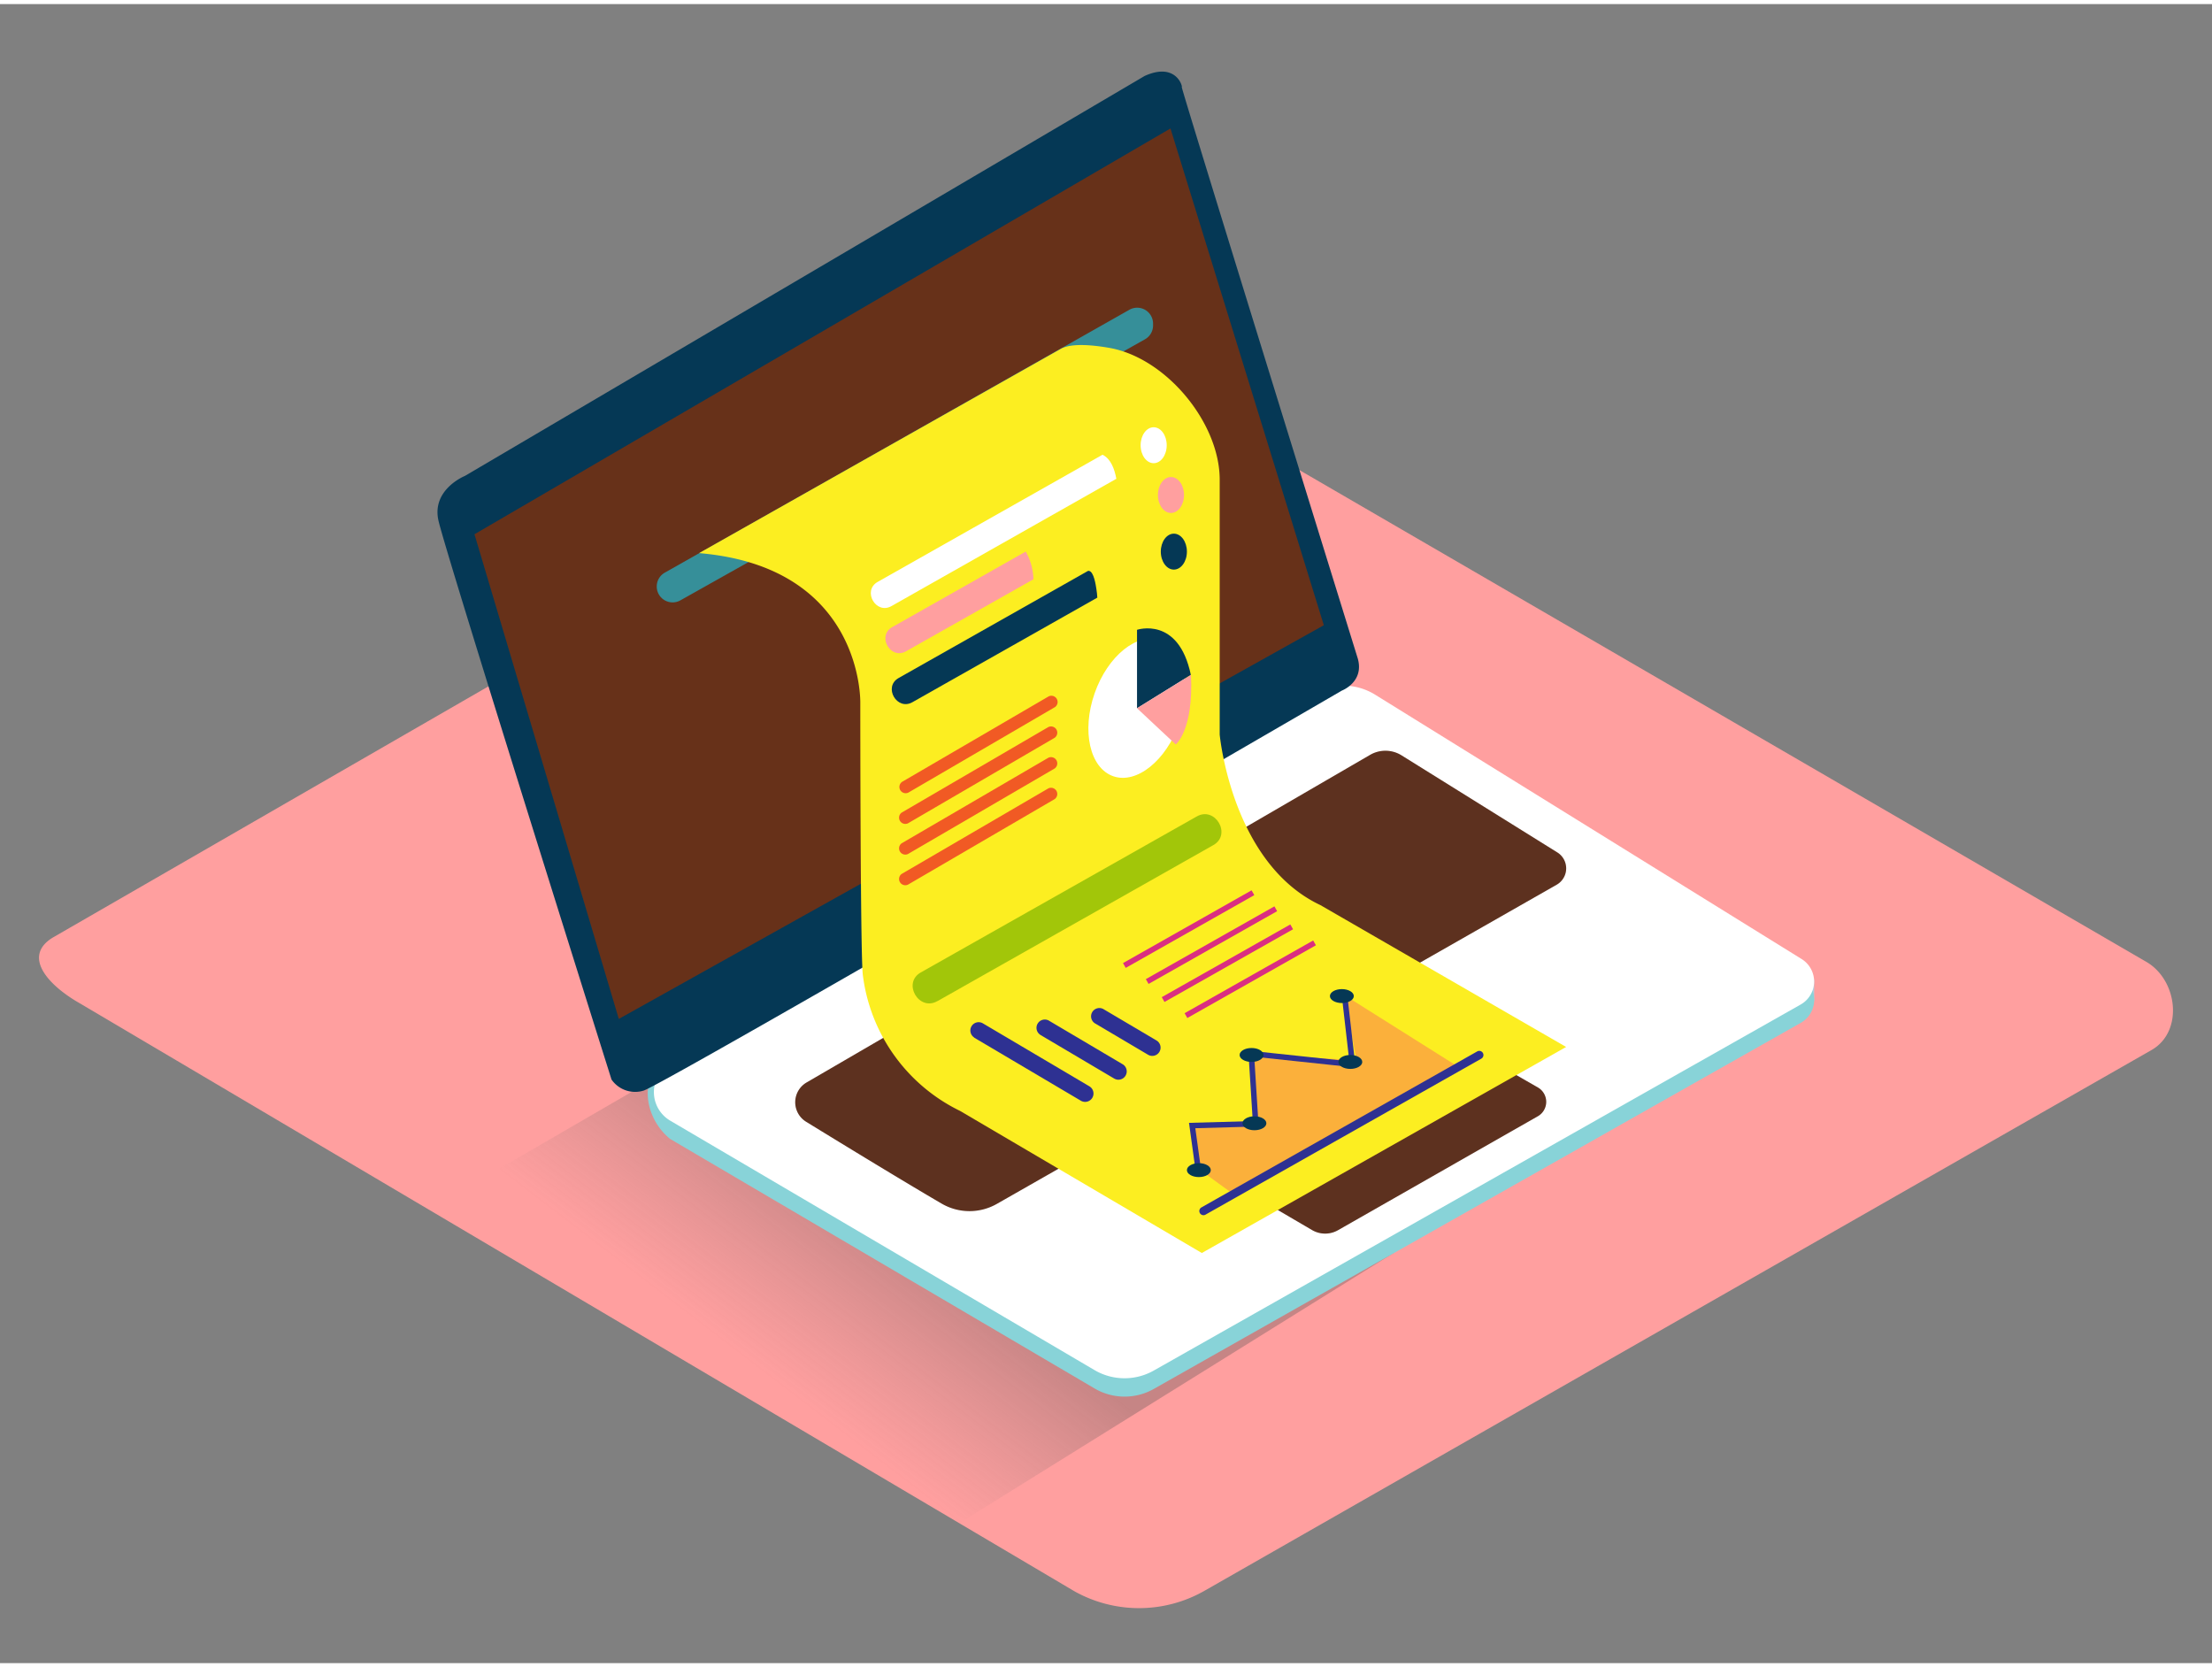 <svg id="Layer_2" data-name="Layer 2" xmlns="http://www.w3.org/2000/svg" xmlns:xlink="http://www.w3.org/1999/xlink" viewBox="0 0 400 300" width="406" height="306" class="illustration styles_illustrationTablet__1DWOa"><rect x="0" y="0" width="400" height="300" fill="#808080" stroke="none"/><defs><linearGradient id="linear-gradient" x1="143.36" y1="251.63" x2="164.93" y2="223.5" gradientUnits="userSpaceOnUse"><stop offset="0" stop-color="#666" stop-opacity="0"></stop><stop offset="1" stop-color="#4d4d4d"></stop></linearGradient></defs><title>PP</title><path d="M194.28,287,14.56,180.76c-5.72-3.21-10.63-8.49-5.05-11.94l180.37-104c2.71-1.68,6.82-2.78,9.57-1.18L388.11,173.18c5.72,3.32,6.75,12.6,1,15.93L218,286.81A23.9,23.9,0,0,1,194.28,287Z" fill="#ff9f9f"></path><polyline points="155.5 172.76 82.5 215.11 173.49 274.69 252.01 225.84" opacity="0.32" fill="url(#linear-gradient)"></polyline><polyline points="328.06 176.27 328.06 180.22 326.06 182.66" fill="#adcee1"></polyline><path d="M248.67,128.17,325.8,176a4.78,4.78,0,0,1-.16,8.22l-117,66.2a10.72,10.72,0,0,1-10.71-.09l-76.77-45.13c-5.58-4.58-5.16-13.21,0-13.57L237.52,128A10.88,10.88,0,0,1,248.67,128.17Z" fill="#88d3d8"></path><path d="M248.67,124.88l77.12,47.8a4.78,4.78,0,0,1-.16,8.22l-117,66.2a10.72,10.72,0,0,1-10.71-.09l-76.77-45.13a6,6,0,0,1,0-10.28l116.35-66.9A10.88,10.88,0,0,1,248.67,124.88Z" fill="#fff"></path><path d="M245.53,118.34S213.5,15,213.7,15s-1-4.59-6.72-2L84.07,85.32s-6,2.41-4.8,8,31.31,101.15,31.31,101.15a5.19,5.19,0,0,0,5.81,2c3.74-1.16,126.26-72.33,126.26-72.33S246.73,122.59,245.53,118.34Z" fill="#053855"></path><polygon points="211.66 22.49 85.8 95.87 111.9 183.51 239.39 112.32 211.66 22.49" fill="#673119"></polygon><path d="M253.41,135.83l28.2,17.57a3.4,3.4,0,0,1-.11,5.84l-101.21,57.7a10,10,0,0,1-9.95,0c-6.51-3.79-17.71-10.62-24.56-14.83a4.14,4.14,0,0,1,.08-7.11c20.47-11.91,87.25-50.74,101.87-59.22A5.51,5.51,0,0,1,253.41,135.83Z" fill="#673119"></path><path d="M251.9,183.51,216.54,203.4a3.53,3.53,0,0,0-.05,6.13l20.79,12.17a4.69,4.69,0,0,0,4.7,0l36.18-20.63a3,3,0,0,0,0-5.13l-21.63-12.43A4.69,4.69,0,0,0,251.9,183.51Z" fill="#673119"></path><path d="M253.41,135.83l28.2,17.57a3.4,3.4,0,0,1-.11,5.84l-101.21,57.7a10,10,0,0,1-9.95,0c-6.51-3.79-17.71-10.62-24.56-14.83a4.14,4.14,0,0,1,.08-7.11c20.47-11.91,87.25-50.74,101.87-59.22A5.51,5.51,0,0,1,253.41,135.83Z" fill="#053855" opacity="0.1"></path><path d="M251.9,183.51,216.54,203.4a3.53,3.53,0,0,0-.05,6.13l20.79,12.17a4.69,4.69,0,0,0,4.7,0l36.18-20.63a3,3,0,0,0,0-5.13l-21.63-12.43A4.69,4.69,0,0,0,251.9,183.51Z" fill="#053855" opacity="0.1"></path><path d="M204.22,55.28l-84,47.53a2.87,2.87,0,0,0-1.46,2.5h0a2.87,2.87,0,0,0,4.28,2.51l84-47.2a2.87,2.87,0,0,0,1.47-2.51v-.32A2.87,2.87,0,0,0,204.22,55.28Z" fill="#368f99"></path><path d="M283.21,188.58l-44.44-25.65c-16.08-7.58-18.21-30.84-18.21-30.84V86c0-10.3-9.71-22.06-20-23.84-2.18-.38-6.63-1-8.72.18L126.42,99.28c29.86,2.53,29.15,27.15,29.15,27.15s0,45.7.46,49.15a31.66,31.66,0,0,0,17.59,24.57h0l43.71,25.69Z" fill="#fcee21"></path><path d="M164.25,142.59l26.53-15.47a1.13,1.13,0,0,0-1.14-1.94l-26.53,15.47a1.13,1.13,0,0,0,1.14,1.94Z" fill="#f15a24"></path><path d="M164.19,148.14l26.53-15.47a1.13,1.13,0,0,0-1.14-1.94L163.05,146.2a1.13,1.13,0,0,0,1.14,1.94Z" fill="#f15a24"></path><path d="M164.19,153.69l26.53-15.47a1.13,1.13,0,0,0-1.14-1.94l-26.53,15.47a1.13,1.13,0,0,0,1.14,1.94Z" fill="#f15a24"></path><path d="M164.19,159.23l26.53-15.47a1.13,1.13,0,0,0-1.14-1.94l-26.53,15.47a1.13,1.13,0,0,0,1.14,1.94Z" fill="#f15a24"></path><ellipse cx="205.61" cy="127.33" rx="13.03" ry="8.12" transform="translate(17.63 279.49) rotate(-70.76)" fill="#fff"></ellipse><path d="M205.61,127.33V113.15s7.51-2.54,9.73,8.15Z" fill="#053855"></path><path d="M205.61,127.33l7,6.55s3.24-2.53,2.76-12.59Z" fill="#ff9f9f"></path><polygon points="216.69 210.6 222.91 215.11 264.16 192.46 243.13 179.22 245.29 190.94 226.32 190.03 226.84 202.38 215.58 202.79 216.69 210.6" fill="#fbb03b"></polygon><polyline points="216.67 210.69 215.58 202.79 227.07 202.47 226.27 189.79 244.57 191.74 243.13 179.22" fill="none" stroke="#2e3192" stroke-miterlimit="10"></polyline><ellipse cx="226.84" cy="202.38" rx="2.16" ry="1.26" fill="#053855"></ellipse><ellipse cx="226.32" cy="190.03" rx="2.16" ry="1.26" fill="#053855"></ellipse><ellipse cx="244.18" cy="191.29" rx="2.16" ry="1.26" fill="#053855"></ellipse><ellipse cx="242.65" cy="179.38" rx="2.16" ry="1.26" fill="#053855"></ellipse><path d="M218,218.9l49.88-28.21a.75.75,0,0,0-.76-1.3L217.25,217.6a.75.75,0,0,0,.76,1.3Z" fill="#2e3192"></path><ellipse cx="216.79" cy="210.85" rx="2.16" ry="1.26" fill="#053855"></ellipse><path d="M176.13,186.88l19.32,11.42A1.5,1.5,0,0,0,197,195.7l-19.32-11.42a1.5,1.5,0,0,0-1.51,2.59Z" fill="#2e3192"></path><path d="M188.13,186.4l13.36,7.9A1.5,1.5,0,0,0,203,191.7l-13.36-7.9a1.5,1.5,0,0,0-1.51,2.59Z" fill="#2e3192"></path><path d="M198,184.31l9.66,5.71a1.5,1.5,0,0,0,1.51-2.59l-9.66-5.71a1.5,1.5,0,0,0-1.51,2.59Z" fill="#2e3192"></path><line x1="203.32" y1="173.85" x2="226.57" y2="160.69" fill="none" stroke="#da2e81" stroke-miterlimit="10"></line><line x1="207.45" y1="176.75" x2="230.7" y2="163.59" fill="none" stroke="#da2e81" stroke-miterlimit="10"></line><line x1="210.33" y1="180.01" x2="233.58" y2="166.86" fill="none" stroke="#da2e81" stroke-miterlimit="10"></line><line x1="214.46" y1="182.91" x2="237.71" y2="169.76" fill="none" stroke="#da2e81" stroke-miterlimit="10"></line><path d="M169.53,180.29l49.88-28.21c3.36-1.9.34-7.09-3-5.18L166.5,175.11c-3.36,1.9-.34,7.09,3,5.18Z" fill="#a2c609"></path><path d="M199.37,81.49l-40.67,23c-2.82,1.6-.29,6,2.54,4.35l40.63-23C201.53,84,200.85,82.21,199.37,81.49Z" fill="#fff"></path><path d="M185.49,99l-24.15,13.66c-2.82,1.6-.29,6,2.54,4.35l23-13A10.79,10.79,0,0,0,185.49,99Z" fill="#ff9f9f"></path><path d="M198.26,105.76c-.1-.62-.44-3.16-1.36-3.27l-.14,0-34.27,19.38c-2.82,1.6-.29,6,2.54,4.35l33.4-18.89C198.4,106.78,198.34,106.26,198.26,105.76Z" fill="#053855"></path><ellipse cx="208.62" cy="79.77" rx="2.36" ry="3.25" fill="#fff"></ellipse><ellipse cx="211.75" cy="88.77" rx="2.36" ry="3.25" fill="#ff9f9f"></ellipse><ellipse cx="212.27" cy="99.01" rx="2.36" ry="3.25" fill="#053855"></ellipse></svg>